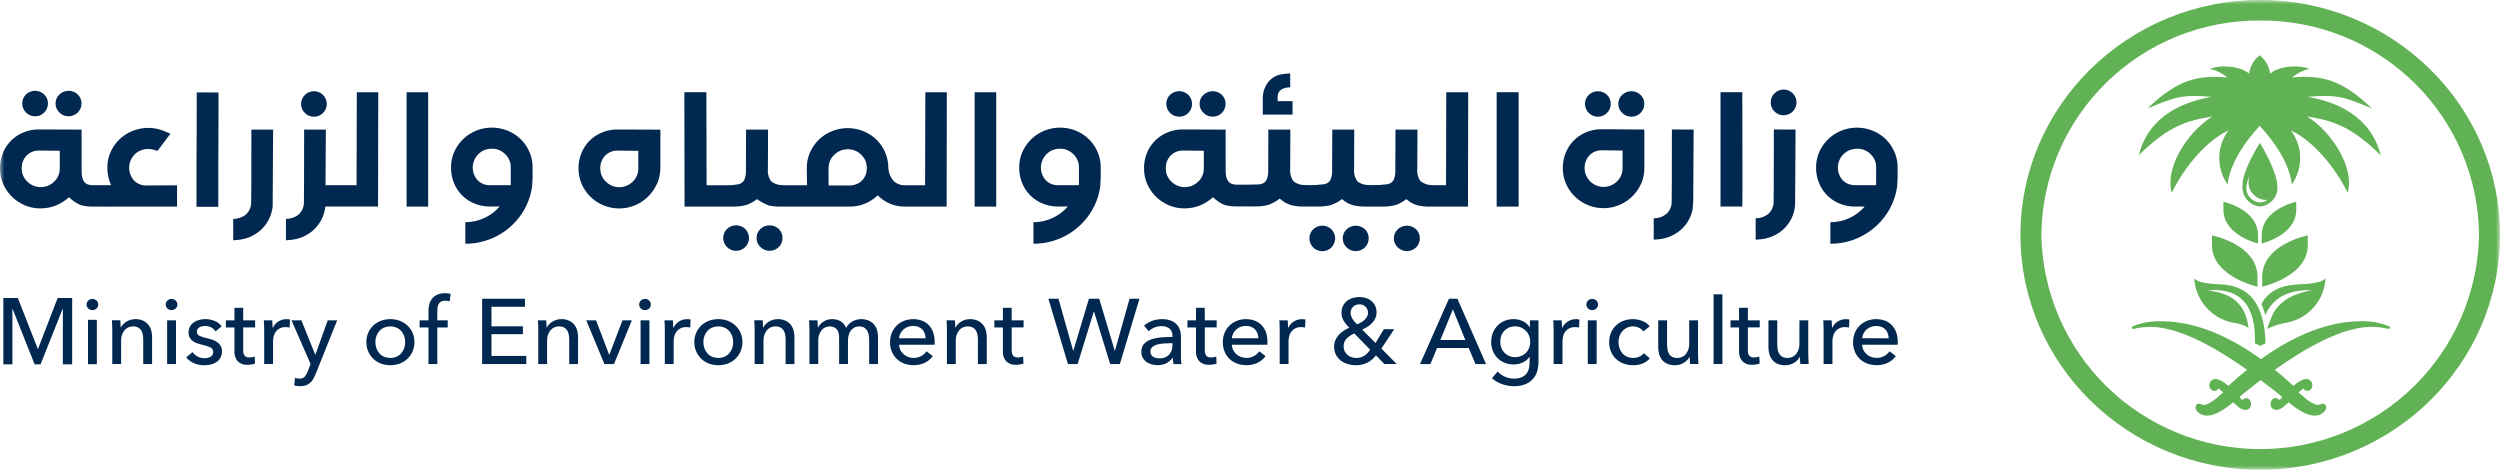 <svg width="298" height="56" viewBox="0 0 298 56" fill="none" xmlns="http://www.w3.org/2000/svg">
<g clip-path="url(#clip0_295_3242)">
<path d="M6.874 35.52L4.529 41.594H4.507L2.126 35.52H0.4V43.425H1.478V36.815H1.499L4.124 43.425H4.833L7.47 36.815H7.493V43.425H8.602V35.52H6.874Z" fill="#002850"/>
<path d="M11.542 38.121H10.488V43.413H11.542V38.121Z" fill="#002850"/>
<mask id="mask0_295_3242" style="mask-type:luminance" maskUnits="userSpaceOnUse" x="0" y="0" width="298" height="56">
<path d="M298 0H0V56H298V0Z" fill="white"/>
</mask>
<g mask="url(#mask0_295_3242)">
<path d="M11.01 35.633C10.919 35.631 10.829 35.647 10.745 35.68C10.661 35.713 10.585 35.762 10.52 35.825C10.455 35.886 10.403 35.961 10.369 36.043C10.334 36.125 10.317 36.214 10.319 36.303C10.318 36.391 10.335 36.478 10.37 36.558C10.404 36.639 10.456 36.711 10.52 36.771C10.585 36.834 10.661 36.883 10.745 36.916C10.829 36.95 10.919 36.966 11.01 36.964C11.193 36.968 11.37 36.902 11.506 36.779C11.573 36.72 11.626 36.647 11.662 36.565C11.697 36.483 11.715 36.395 11.712 36.306C11.715 36.215 11.697 36.126 11.662 36.043C11.626 35.959 11.573 35.885 11.506 35.824C11.373 35.698 11.195 35.629 11.01 35.632" fill="#002850"/>
<path d="M17.646 38.667C17.475 38.472 17.263 38.316 17.026 38.211C16.746 38.09 16.444 38.032 16.14 38.04C15.95 38.039 15.76 38.065 15.578 38.117C15.238 38.211 14.93 38.393 14.686 38.646C14.574 38.76 14.482 38.892 14.411 39.035H14.382C14.382 38.925 14.382 38.788 14.37 38.624C14.359 38.459 14.351 38.31 14.337 38.178H13.338C13.352 38.347 13.364 38.542 13.372 38.761C13.379 38.981 13.384 39.161 13.384 39.3V43.39H14.438V40.623C14.415 40.173 14.556 39.73 14.836 39.375C14.96 39.224 15.117 39.104 15.294 39.023C15.472 38.942 15.666 38.902 15.862 38.908C16.072 38.899 16.281 38.944 16.468 39.039C16.62 39.123 16.748 39.244 16.838 39.392C16.931 39.547 16.994 39.719 17.024 39.897C17.058 40.097 17.075 40.299 17.075 40.502V43.393H18.129V40.162C18.131 39.882 18.091 39.604 18.011 39.336C17.938 39.09 17.814 38.861 17.646 38.666" fill="#002850"/>
<path d="M20.979 38.183H19.924V43.393H20.979V38.183Z" fill="#002850"/>
<path d="M20.442 35.633C20.352 35.63 20.262 35.647 20.178 35.679C20.094 35.712 20.018 35.762 19.953 35.825C19.888 35.886 19.836 35.96 19.802 36.042C19.767 36.125 19.75 36.214 19.752 36.303C19.751 36.39 19.768 36.477 19.803 36.558C19.837 36.638 19.889 36.711 19.953 36.77C20.018 36.833 20.094 36.883 20.178 36.916C20.262 36.949 20.352 36.965 20.442 36.963C20.626 36.966 20.803 36.9 20.939 36.776C21.005 36.717 21.058 36.644 21.094 36.562C21.129 36.48 21.147 36.392 21.145 36.303C21.146 36.213 21.129 36.124 21.093 36.042C21.058 35.959 21.005 35.885 20.939 35.825C20.805 35.698 20.627 35.629 20.442 35.633Z" fill="#002850"/>
<path d="M25.955 40.826C25.782 40.699 25.59 40.597 25.388 40.523C25.156 40.439 24.919 40.369 24.679 40.314C24.365 40.256 24.059 40.158 23.77 40.023C23.677 39.98 23.598 39.911 23.544 39.824C23.491 39.737 23.464 39.636 23.467 39.534C23.464 39.424 23.493 39.315 23.552 39.22C23.61 39.135 23.686 39.064 23.776 39.012C23.875 38.955 23.983 38.914 24.096 38.891C24.214 38.866 24.334 38.853 24.455 38.853C24.709 38.849 24.961 38.911 25.184 39.033C25.39 39.144 25.563 39.305 25.689 39.501L26.419 38.897C26.212 38.609 25.925 38.387 25.594 38.259C25.009 38.017 24.36 37.973 23.747 38.133C23.519 38.19 23.302 38.286 23.108 38.418C22.921 38.546 22.765 38.715 22.653 38.912C22.532 39.132 22.47 39.381 22.476 39.632C22.469 39.844 22.517 40.054 22.616 40.243C22.707 40.404 22.831 40.545 22.981 40.655C23.133 40.766 23.301 40.853 23.48 40.914C23.663 40.973 23.844 41.026 24.024 41.073C24.381 41.144 24.73 41.255 25.062 41.403C25.169 41.447 25.26 41.522 25.323 41.618C25.386 41.714 25.419 41.827 25.416 41.941C25.424 42.061 25.396 42.181 25.338 42.286C25.279 42.391 25.192 42.477 25.086 42.535C24.981 42.595 24.868 42.638 24.75 42.662C24.622 42.687 24.493 42.7 24.363 42.7C24.074 42.703 23.79 42.631 23.537 42.491C23.303 42.366 23.102 42.189 22.948 41.974L22.196 42.601C22.448 42.916 22.779 43.16 23.156 43.307C23.532 43.459 23.934 43.538 24.34 43.538C24.604 43.538 24.868 43.509 25.126 43.45C25.368 43.396 25.598 43.297 25.804 43.158C26.002 43.024 26.165 42.845 26.281 42.636C26.407 42.396 26.468 42.127 26.459 41.856C26.463 41.65 26.417 41.446 26.324 41.261C26.232 41.091 26.104 40.943 25.948 40.827" fill="#002850"/>
<path d="M28.99 36.687H27.947V38.186H26.926V39.032H27.947V41.854C27.912 42.297 28.055 42.736 28.345 43.075C28.498 43.218 28.68 43.327 28.878 43.397C29.077 43.467 29.287 43.496 29.497 43.481C29.657 43.482 29.816 43.469 29.974 43.443C30.117 43.42 30.258 43.385 30.395 43.338L30.358 42.493C30.262 42.536 30.16 42.565 30.055 42.582C29.952 42.601 29.847 42.611 29.742 42.612C29.637 42.621 29.532 42.608 29.433 42.573C29.334 42.538 29.244 42.482 29.169 42.41C29.032 42.213 28.969 41.974 28.992 41.736V39.028H30.41V38.182H28.992L28.99 36.687Z" fill="#002850"/>
<path d="M33.181 38.319C32.898 38.501 32.67 38.758 32.525 39.061H32.492C32.492 38.95 32.492 38.81 32.479 38.637C32.467 38.465 32.462 38.313 32.447 38.181H31.448C31.463 38.35 31.473 38.544 31.481 38.764C31.489 38.985 31.493 39.163 31.493 39.302V43.392H32.547V40.658C32.546 40.444 32.576 40.23 32.636 40.025C32.693 39.832 32.786 39.653 32.912 39.495C33.037 39.34 33.196 39.214 33.377 39.127C33.584 39.031 33.811 38.984 34.04 38.99C34.202 38.989 34.364 39.007 34.522 39.045L34.566 38.088C34.431 38.056 34.291 38.041 34.152 38.044C33.806 38.039 33.467 38.136 33.177 38.324" fill="#002850"/>
<path d="M37.597 42.272H37.575L35.924 38.183H34.746L37.025 43.393L36.688 44.262C36.602 44.495 36.477 44.713 36.319 44.905C36.238 44.985 36.141 45.047 36.033 45.086C35.926 45.124 35.812 45.14 35.698 45.131C35.519 45.13 35.342 45.1 35.172 45.043L35.07 45.955C35.187 45.984 35.305 46.005 35.425 46.016C35.541 46.028 35.656 46.032 35.767 46.032C35.997 46.037 36.226 46.004 36.446 45.934C36.628 45.873 36.798 45.777 36.945 45.654C37.091 45.527 37.216 45.379 37.315 45.213C37.427 45.025 37.525 44.828 37.607 44.625L40.187 38.187H39.066L37.597 42.272Z" fill="#002850"/>
<path d="M48.577 38.809C48.312 38.563 48.002 38.37 47.663 38.242C46.933 37.971 46.128 37.971 45.397 38.242C45.059 38.369 44.75 38.562 44.488 38.809C44.232 39.053 44.028 39.346 43.888 39.671C43.739 40.02 43.664 40.397 43.668 40.776C43.664 41.157 43.739 41.535 43.888 41.887C44.027 42.217 44.232 42.516 44.491 42.765C44.75 43.013 45.058 43.207 45.395 43.333C46.126 43.603 46.93 43.603 47.661 43.333C48 43.204 48.311 43.01 48.575 42.761C48.834 42.513 49.04 42.215 49.182 41.887C49.33 41.535 49.404 41.157 49.4 40.776C49.404 40.397 49.33 40.021 49.182 39.671C49.04 39.346 48.834 39.052 48.575 38.809M48.182 41.494C48.107 41.715 47.99 41.919 47.839 42.097C47.686 42.275 47.496 42.416 47.282 42.514C47.042 42.615 46.784 42.667 46.523 42.667C46.262 42.667 46.004 42.615 45.763 42.514C45.549 42.417 45.359 42.275 45.206 42.097C45.054 41.919 44.938 41.715 44.863 41.494C44.705 41.032 44.705 40.531 44.863 40.069C44.937 39.85 45.054 39.647 45.206 39.472C45.36 39.297 45.55 39.157 45.763 39.061C46.004 38.96 46.262 38.908 46.523 38.908C46.784 38.908 47.042 38.96 47.282 39.061C47.495 39.157 47.684 39.297 47.839 39.472C47.991 39.647 48.107 39.85 48.182 40.069C48.34 40.531 48.34 41.032 48.182 41.494Z" fill="#002850"/>
<path d="M52.145 35.116C51.907 35.216 51.697 35.371 51.529 35.567C51.365 35.764 51.246 35.994 51.181 36.242C51.107 36.52 51.071 36.807 51.074 37.094V38.184H50.019V39.03H51.074V43.393H52.126V39.03H53.367V38.184H52.126V37.094C52.126 36.938 52.137 36.782 52.16 36.628C52.18 36.487 52.225 36.351 52.294 36.226C52.362 36.109 52.461 36.012 52.581 35.946C52.731 35.87 52.9 35.833 53.069 35.841C53.163 35.84 53.256 35.848 53.349 35.863C53.431 35.878 53.515 35.896 53.597 35.919L53.721 35.028C53.505 34.973 53.282 34.947 53.059 34.951C52.746 34.942 52.435 34.998 52.145 35.116Z" fill="#002850"/>
<path d="M58.584 39.832H62.331V38.897H58.584V36.567H62.573V35.61H57.47V43.395H62.733V42.425H58.584V39.832Z" fill="#002850"/>
<path d="M68.422 38.667C68.251 38.472 68.039 38.317 67.802 38.211C67.522 38.091 67.22 38.032 66.916 38.04C66.544 38.038 66.179 38.139 65.861 38.331C65.715 38.419 65.582 38.527 65.464 38.65C65.351 38.764 65.258 38.896 65.188 39.04H65.154C65.154 38.93 65.154 38.793 65.143 38.628C65.132 38.463 65.124 38.315 65.109 38.183H64.114C64.127 38.352 64.138 38.546 64.148 38.766C64.154 38.986 64.159 39.165 64.159 39.304V43.394H65.213V40.623C65.189 40.173 65.331 39.729 65.611 39.375C65.735 39.224 65.891 39.104 66.069 39.023C66.247 38.942 66.441 38.902 66.636 38.908C66.847 38.899 67.056 38.944 67.244 39.039C67.396 39.123 67.523 39.245 67.614 39.392C67.706 39.548 67.769 39.719 67.799 39.897C67.834 40.097 67.851 40.299 67.851 40.502V43.393H68.905V40.162C68.907 39.882 68.867 39.604 68.786 39.336C68.713 39.09 68.589 38.861 68.422 38.666" fill="#002850"/>
<path d="M72.63 42.284H72.608L71.049 38.183H69.881L72.046 43.393H73.189L75.316 38.183H74.201L72.63 42.284Z" fill="#002850"/>
<path d="M76.878 35.633C76.787 35.631 76.697 35.647 76.613 35.68C76.529 35.713 76.452 35.762 76.388 35.825C76.323 35.886 76.271 35.96 76.237 36.043C76.202 36.125 76.185 36.214 76.187 36.303C76.186 36.39 76.203 36.477 76.238 36.558C76.272 36.638 76.323 36.711 76.388 36.77C76.452 36.833 76.529 36.883 76.613 36.916C76.697 36.949 76.787 36.965 76.878 36.963C77.061 36.967 77.238 36.9 77.373 36.776C77.44 36.717 77.493 36.644 77.529 36.562C77.564 36.48 77.581 36.392 77.579 36.303C77.581 36.213 77.563 36.124 77.528 36.042C77.493 35.959 77.44 35.885 77.373 35.825C77.24 35.698 77.062 35.629 76.878 35.633Z" fill="#002850"/>
<path d="M77.41 38.183H76.357V43.393H77.41V38.183Z" fill="#002850"/>
<path d="M80.94 38.319C80.656 38.501 80.428 38.758 80.283 39.061H80.25C80.25 38.95 80.25 38.81 80.238 38.637C80.225 38.465 80.22 38.313 80.204 38.181H79.201C79.217 38.35 79.227 38.544 79.235 38.764C79.243 38.985 79.247 39.163 79.247 39.302V43.392H80.301V40.658C80.3 40.444 80.33 40.23 80.39 40.025C80.446 39.832 80.54 39.652 80.665 39.495C80.791 39.34 80.95 39.214 81.131 39.127C81.338 39.031 81.565 38.984 81.794 38.99C81.956 38.989 82.118 39.007 82.276 39.045L82.32 38.088C82.185 38.056 82.045 38.041 81.906 38.044C81.56 38.039 81.221 38.136 80.931 38.324" fill="#002850"/>
<path d="M87.671 38.809C87.406 38.562 87.096 38.37 86.757 38.242C86.026 37.971 85.222 37.971 84.491 38.242C84.153 38.369 83.844 38.562 83.582 38.809C83.326 39.053 83.122 39.347 82.982 39.671C82.833 40.02 82.758 40.397 82.763 40.776C82.759 41.157 82.833 41.535 82.982 41.887C83.122 42.215 83.326 42.511 83.582 42.761C83.843 43.011 84.152 43.205 84.491 43.333C85.222 43.603 86.026 43.603 86.757 43.333C87.097 43.205 87.408 43.01 87.671 42.761C87.93 42.513 88.137 42.216 88.277 41.887C88.426 41.535 88.501 41.157 88.497 40.776C88.501 40.397 88.427 40.02 88.277 39.671C88.137 39.345 87.93 39.052 87.671 38.809ZM87.279 41.494C87.203 41.715 87.087 41.919 86.935 42.097C86.782 42.275 86.592 42.417 86.378 42.514C86.138 42.615 85.88 42.667 85.619 42.667C85.358 42.667 85.1 42.615 84.86 42.514C84.646 42.417 84.455 42.275 84.302 42.097C84.151 41.919 84.035 41.715 83.959 41.494C83.801 41.032 83.801 40.531 83.959 40.069C84.034 39.85 84.15 39.647 84.302 39.472C84.457 39.297 84.647 39.157 84.86 39.061C85.1 38.96 85.358 38.908 85.619 38.908C85.88 38.908 86.138 38.96 86.378 39.061C86.591 39.157 86.781 39.297 86.935 39.472C87.087 39.647 87.204 39.85 87.279 40.069C87.436 40.531 87.436 41.032 87.279 41.494Z" fill="#002850"/>
<path d="M94.219 38.667C94.049 38.473 93.839 38.317 93.603 38.211C93.323 38.091 93.021 38.032 92.717 38.04C92.527 38.039 92.338 38.065 92.155 38.116C91.816 38.21 91.508 38.393 91.263 38.646C91.152 38.761 91.059 38.892 90.989 39.035H90.955C90.955 38.925 90.955 38.788 90.943 38.624C90.932 38.459 90.924 38.31 90.91 38.178H89.909C89.923 38.347 89.935 38.541 89.942 38.761C89.949 38.981 89.954 39.161 89.954 39.3V43.39H91.008V40.623C90.985 40.173 91.126 39.73 91.406 39.375C91.53 39.224 91.687 39.104 91.865 39.023C92.043 38.942 92.237 38.902 92.432 38.908C92.642 38.899 92.851 38.944 93.038 39.039C93.191 39.122 93.318 39.244 93.408 39.392C93.501 39.547 93.564 39.719 93.594 39.897C93.629 40.097 93.645 40.299 93.645 40.502V43.393H94.699V40.162C94.701 39.882 94.662 39.604 94.582 39.336C94.508 39.09 94.384 38.861 94.216 38.666" fill="#002850"/>
<path d="M104.172 38.666C104.001 38.472 103.789 38.316 103.552 38.211C103.241 38.083 102.906 38.025 102.57 38.042C102.234 38.06 101.906 38.151 101.61 38.309C101.288 38.488 101.027 38.758 100.858 39.084C100.727 38.75 100.488 38.468 100.179 38.282C99.882 38.119 99.548 38.036 99.209 38.04C98.838 38.031 98.472 38.132 98.16 38.331C97.884 38.504 97.66 38.748 97.513 39.037H97.48C97.48 38.927 97.48 38.79 97.469 38.625C97.459 38.46 97.451 38.312 97.436 38.18H96.438C96.452 38.349 96.463 38.543 96.471 38.763C96.48 38.982 96.483 39.162 96.482 39.301V43.391H97.537V40.623C97.513 40.174 97.65 39.732 97.923 39.375C98.038 39.227 98.186 39.107 98.355 39.026C98.524 38.945 98.71 38.904 98.898 38.907C99.081 38.901 99.263 38.937 99.43 39.012C99.567 39.078 99.686 39.175 99.776 39.297C99.87 39.427 99.935 39.575 99.968 39.731C100.007 39.915 100.026 40.103 100.024 40.292V43.392H101.078V40.58C101.078 40.376 101.102 40.172 101.152 39.974C101.198 39.785 101.278 39.606 101.387 39.445C101.497 39.287 101.64 39.156 101.808 39.061C101.998 38.957 102.212 38.906 102.428 38.913C102.628 38.905 102.826 38.95 103.001 39.044C103.147 39.13 103.269 39.252 103.356 39.397C103.449 39.553 103.514 39.724 103.547 39.902C103.586 40.102 103.605 40.304 103.604 40.507V43.398H104.659V40.161C104.661 39.882 104.621 39.604 104.54 39.336C104.468 39.089 104.343 38.861 104.176 38.666" fill="#002850"/>
<path d="M110.721 38.766C110.494 38.529 110.218 38.345 109.911 38.228C109.215 37.973 108.449 37.979 107.757 38.245C107.43 38.373 107.132 38.566 106.881 38.811C106.629 39.06 106.432 39.357 106.301 39.685C106.16 40.038 106.09 40.415 106.093 40.795C106.088 41.179 106.16 41.56 106.306 41.916C106.439 42.241 106.638 42.535 106.891 42.779C107.144 43.024 107.446 43.212 107.777 43.334C108.558 43.619 109.418 43.596 110.183 43.27C110.581 43.085 110.926 42.805 111.187 42.454L110.446 41.871C110.284 42.102 110.072 42.293 109.826 42.432C109.542 42.591 109.22 42.671 108.894 42.663C108.67 42.664 108.448 42.623 108.239 42.543C108.038 42.466 107.854 42.353 107.694 42.209C107.537 42.068 107.409 41.898 107.319 41.708C107.224 41.515 107.173 41.304 107.167 41.09H111.396C111.404 41.032 111.409 40.973 111.409 40.914V40.737C111.415 40.355 111.355 39.974 111.232 39.611C111.122 39.295 110.948 39.005 110.72 38.759M107.17 40.32C107.183 40.118 107.239 39.922 107.333 39.742C107.422 39.567 107.542 39.409 107.687 39.275C107.838 39.14 108.014 39.033 108.204 38.962C108.406 38.884 108.621 38.845 108.838 38.846C109.058 38.841 109.278 38.881 109.483 38.962C109.657 39.032 109.814 39.139 109.943 39.275C110.068 39.41 110.164 39.569 110.224 39.742C110.288 39.929 110.324 40.123 110.331 40.32H107.17Z" fill="#002850"/>
<path d="M117.133 38.667C116.962 38.472 116.75 38.317 116.513 38.211C116.234 38.091 115.931 38.032 115.627 38.04C115.437 38.039 115.248 38.065 115.065 38.116C114.892 38.165 114.726 38.237 114.572 38.331C114.426 38.42 114.292 38.527 114.173 38.65C114.062 38.765 113.969 38.896 113.899 39.04H113.865C113.865 38.93 113.865 38.793 113.853 38.628C113.842 38.463 113.835 38.315 113.82 38.183H112.829C112.843 38.352 112.854 38.546 112.862 38.766C112.869 38.985 112.874 39.165 112.874 39.304V43.394H113.928V40.623C113.905 40.173 114.046 39.73 114.326 39.375C114.45 39.224 114.607 39.104 114.784 39.023C114.962 38.942 115.156 38.903 115.352 38.908C115.562 38.899 115.771 38.945 115.959 39.039C116.111 39.123 116.238 39.245 116.329 39.392C116.422 39.547 116.484 39.719 116.514 39.897C116.549 40.097 116.566 40.299 116.565 40.502V43.393H117.62V40.162C117.622 39.882 117.582 39.604 117.501 39.336C117.428 39.09 117.304 38.862 117.137 38.666" fill="#002850"/>
<path d="M120.59 36.687H119.547V38.186H118.526V39.032H119.547V41.854C119.512 42.297 119.655 42.736 119.945 43.075C120.099 43.218 120.28 43.327 120.478 43.397C120.677 43.467 120.887 43.496 121.097 43.481C121.257 43.482 121.416 43.469 121.574 43.443C121.717 43.42 121.857 43.385 121.994 43.338L121.96 42.492C121.864 42.535 121.762 42.564 121.658 42.581C121.555 42.6 121.45 42.61 121.344 42.611C121.24 42.62 121.135 42.607 121.036 42.572C120.937 42.537 120.847 42.481 120.772 42.409C120.635 42.212 120.572 41.973 120.595 41.735V39.027H122.013V38.181H120.595L120.59 36.687Z" fill="#002850"/>
<path d="M132.901 41.807H132.878L131.026 35.607H129.803L127.942 41.807H127.919L126.169 35.607H124.967L127.301 43.395H128.453L130.384 37.139H130.407L132.336 43.395H133.488L135.822 35.611H134.644L132.901 41.807Z" fill="#002850"/>
<path d="M140.766 42.361V40.085C140.768 39.812 140.722 39.54 140.63 39.282C140.545 39.04 140.407 38.819 140.227 38.635C140.032 38.442 139.796 38.293 139.537 38.2C139.219 38.088 138.883 38.034 138.545 38.041C138.129 38.038 137.717 38.108 137.326 38.25C136.972 38.376 136.646 38.57 136.368 38.822L136.929 39.482C137.337 39.095 137.879 38.879 138.443 38.877C138.783 38.86 139.12 38.959 139.396 39.157C139.52 39.263 139.617 39.396 139.68 39.546C139.742 39.696 139.768 39.858 139.755 40.02V40.163C139.306 40.163 138.86 40.181 138.42 40.217C138.015 40.247 137.615 40.326 137.229 40.454C136.906 40.558 136.613 40.739 136.377 40.983C136.15 41.242 136.033 41.58 136.051 41.923C136.043 42.188 136.107 42.45 136.237 42.682C136.353 42.879 136.513 43.047 136.703 43.175C136.892 43.301 137.102 43.392 137.323 43.445C137.539 43.498 137.759 43.526 137.981 43.527C138.344 43.536 138.704 43.457 139.029 43.297C139.324 43.144 139.576 42.921 139.765 42.649H139.799C139.799 42.901 139.828 43.151 139.887 43.396H140.84C140.807 43.238 140.786 43.078 140.779 42.917C140.768 42.723 140.762 42.538 140.762 42.362M139.753 41.186C139.767 41.588 139.625 41.98 139.355 42.28C139.207 42.43 139.029 42.546 138.833 42.621C138.636 42.696 138.426 42.728 138.216 42.714C138.084 42.715 137.952 42.702 137.823 42.675C137.7 42.651 137.582 42.605 137.476 42.539C137.373 42.475 137.287 42.389 137.223 42.286C137.155 42.169 137.122 42.036 137.127 41.901C137.123 41.802 137.141 41.703 137.18 41.611C137.218 41.52 137.277 41.438 137.352 41.372C137.516 41.232 137.71 41.13 137.919 41.075C138.168 41.005 138.424 40.962 138.682 40.943C138.963 40.921 139.234 40.911 139.496 40.911H139.754L139.753 41.186Z" fill="#002850"/>
<path d="M143.605 36.687H142.564V38.186H141.544V39.032H142.564V41.854C142.53 42.297 142.673 42.736 142.963 43.075C143.117 43.218 143.298 43.327 143.496 43.397C143.695 43.467 143.905 43.496 144.115 43.481C144.275 43.482 144.434 43.469 144.592 43.443C144.735 43.42 144.876 43.385 145.013 43.338L144.98 42.492C144.883 42.535 144.781 42.564 144.677 42.581C144.574 42.6 144.469 42.61 144.363 42.611C144.259 42.62 144.154 42.607 144.055 42.572C143.956 42.537 143.866 42.481 143.791 42.409C143.653 42.212 143.59 41.973 143.613 41.735V39.027H145.027V38.181H143.613L143.605 36.687Z" fill="#002850"/>
<path d="M150.387 38.766C150.161 38.529 149.884 38.345 149.577 38.228C148.881 37.973 148.116 37.979 147.424 38.245C147.097 38.374 146.799 38.566 146.547 38.811C146.295 39.059 146.098 39.357 145.968 39.685C145.827 40.038 145.756 40.415 145.759 40.795C145.754 41.179 145.827 41.56 145.973 41.916C146.105 42.241 146.304 42.535 146.557 42.779C146.81 43.024 147.112 43.212 147.443 43.334C148.224 43.619 149.085 43.596 149.849 43.27C150.247 43.085 150.592 42.805 150.854 42.454L150.113 41.871C149.95 42.102 149.738 42.294 149.492 42.432C149.208 42.591 148.886 42.671 148.561 42.663C148.337 42.664 148.114 42.623 147.905 42.543C147.705 42.466 147.52 42.353 147.361 42.209C147.204 42.068 147.076 41.898 146.984 41.708C146.89 41.515 146.839 41.304 146.833 41.09H151.065C151.073 41.032 151.077 40.973 151.077 40.914V40.737C151.083 40.355 151.023 39.974 150.9 39.611C150.79 39.295 150.616 39.005 150.388 38.759M146.838 40.32C146.851 40.118 146.907 39.922 147.001 39.742C147.09 39.567 147.21 39.409 147.355 39.275C147.507 39.14 147.682 39.034 147.872 38.962C148.074 38.884 148.289 38.845 148.506 38.846C148.727 38.841 148.946 38.881 149.151 38.962C149.325 39.032 149.482 39.139 149.612 39.275C149.736 39.41 149.832 39.569 149.892 39.742C149.957 39.928 149.993 40.123 149.999 40.32H146.838Z" fill="#002850"/>
<path d="M154.225 38.319C153.942 38.501 153.714 38.758 153.569 39.061H153.537C153.537 38.95 153.537 38.81 153.526 38.637C153.514 38.465 153.508 38.313 153.492 38.181H152.494C152.509 38.35 152.52 38.544 152.528 38.764C152.536 38.985 152.539 39.163 152.539 39.302V43.392H153.593V40.658C153.592 40.444 153.622 40.23 153.682 40.025C153.738 39.832 153.831 39.652 153.957 39.495C154.083 39.34 154.242 39.214 154.423 39.127C154.63 39.031 154.856 38.984 155.085 38.99C155.247 38.989 155.41 39.007 155.568 39.045L155.611 38.088C155.476 38.056 155.337 38.041 155.197 38.044C154.852 38.039 154.512 38.137 154.222 38.324" fill="#002850"/>
<path d="M166.193 39.237H164.96L163.961 40.887L162.379 39.292C162.602 39.19 162.818 39.072 163.025 38.939C163.225 38.812 163.408 38.66 163.569 38.488C163.724 38.322 163.851 38.133 163.945 37.928C164.041 37.709 164.089 37.473 164.085 37.235C164.091 36.961 164.033 36.689 163.916 36.441C163.81 36.221 163.657 36.026 163.468 35.87C163.276 35.713 163.055 35.595 162.817 35.523C162.563 35.445 162.298 35.406 162.032 35.408C161.762 35.407 161.493 35.446 161.234 35.523C160.987 35.596 160.757 35.716 160.556 35.876C160.357 36.034 160.195 36.235 160.084 36.464C159.962 36.721 159.901 37.003 159.906 37.288C159.903 37.627 159.995 37.961 160.172 38.25C160.356 38.548 160.575 38.823 160.825 39.069C160.594 39.174 160.371 39.296 160.158 39.432C159.946 39.567 159.752 39.73 159.584 39.916C159.417 40.099 159.282 40.308 159.183 40.534C159.078 40.782 159.026 41.05 159.031 41.32C159.024 41.648 159.095 41.974 159.238 42.27C159.372 42.539 159.564 42.775 159.799 42.963C160.045 43.155 160.325 43.299 160.625 43.386C160.945 43.482 161.277 43.53 161.612 43.529C162.096 43.545 162.577 43.439 163.009 43.221C163.401 43.004 163.746 42.712 164.024 42.363L165.012 43.386H166.482L164.664 41.55L166.193 39.237ZM161.288 36.566C161.389 36.471 161.508 36.396 161.639 36.347C161.769 36.298 161.908 36.275 162.047 36.28C162.182 36.275 162.317 36.297 162.443 36.346C162.568 36.396 162.683 36.47 162.778 36.566C162.926 36.717 163.022 36.911 163.054 37.12C163.086 37.328 163.051 37.542 162.955 37.73C162.879 37.872 162.781 38.002 162.665 38.115C162.542 38.235 162.403 38.339 162.253 38.423C162.097 38.511 161.937 38.591 161.773 38.664C161.684 38.585 161.596 38.492 161.499 38.39C161.405 38.286 161.322 38.174 161.248 38.055C161.175 37.938 161.113 37.814 161.064 37.686C161.016 37.567 160.991 37.44 160.991 37.312C160.986 37.173 161.009 37.035 161.061 36.907C161.113 36.778 161.192 36.661 161.292 36.565M162.606 42.419C162.315 42.591 161.98 42.677 161.642 42.666C161.454 42.665 161.268 42.634 161.091 42.573C160.917 42.513 160.755 42.421 160.615 42.303C160.476 42.184 160.363 42.038 160.284 41.873C160.2 41.699 160.158 41.507 160.161 41.313C160.153 41.139 160.179 40.965 160.239 40.801C160.298 40.636 160.39 40.486 160.508 40.356C160.773 40.093 161.09 39.888 161.44 39.752L163.325 41.687C163.139 41.978 162.894 42.227 162.606 42.419Z" fill="#002850"/>
<path d="M172.713 35.61L169.269 43.395H170.502L171.3 41.483H175.069L175.877 43.395H177.134L173.723 35.611L172.713 35.61ZM171.692 40.525L173.185 36.875L174.665 40.525H171.692Z" fill="#002850"/>
<path d="M182.363 39.018H182.34C182.147 38.695 181.859 38.438 181.516 38.281C181.174 38.121 180.8 38.038 180.422 38.039C180.044 38.034 179.669 38.107 179.322 38.255C179.004 38.389 178.718 38.587 178.481 38.837C178.246 39.087 178.063 39.38 177.942 39.7C177.812 40.038 177.747 40.397 177.75 40.759C177.748 41.117 177.813 41.474 177.942 41.808C178.063 42.125 178.246 42.415 178.481 42.66C178.72 42.907 179.009 43.102 179.328 43.232C179.678 43.375 180.054 43.446 180.433 43.441C180.805 43.444 181.172 43.365 181.51 43.21C181.835 43.067 182.111 42.834 182.308 42.539H182.33V43.21C182.332 43.466 182.299 43.721 182.234 43.968C182.176 44.193 182.07 44.401 181.921 44.58C181.764 44.759 181.565 44.898 181.342 44.985C181.06 45.093 180.759 45.143 180.456 45.134C180.087 45.134 179.722 45.055 179.385 44.904C179.055 44.763 178.758 44.552 178.516 44.287L177.842 45.089C178.194 45.399 178.605 45.636 179.05 45.787C179.497 45.949 179.97 46.032 180.446 46.034C180.922 46.048 181.395 45.966 181.838 45.792C182.186 45.65 182.497 45.43 182.746 45.15C182.979 44.883 183.147 44.567 183.24 44.226C183.338 43.87 183.387 43.502 183.386 43.132V38.183H182.365L182.363 39.018ZM182.279 41.453C182.197 41.669 182.073 41.867 181.914 42.036C181.751 42.204 181.556 42.337 181.34 42.427C181.104 42.523 180.852 42.572 180.597 42.569C180.341 42.574 180.086 42.521 179.853 42.414C179.642 42.317 179.453 42.179 179.296 42.009C179.142 41.839 179.023 41.641 178.947 41.425C178.868 41.203 178.829 40.969 178.83 40.733C178.829 40.493 178.868 40.255 178.947 40.028C179.021 39.811 179.14 39.613 179.296 39.445C179.454 39.277 179.643 39.143 179.853 39.049C180.088 38.951 180.339 38.901 180.593 38.901C180.847 38.901 181.098 38.951 181.333 39.049C181.548 39.143 181.742 39.278 181.904 39.447C182.066 39.616 182.193 39.815 182.278 40.033C182.365 40.258 182.409 40.497 182.408 40.739C182.409 40.984 182.366 41.228 182.278 41.458" fill="#002850"/>
<path d="M186.881 38.319C186.597 38.501 186.369 38.758 186.224 39.061H186.191C186.191 38.95 186.191 38.81 186.18 38.637C186.168 38.465 186.162 38.313 186.146 38.181H185.148C185.163 38.35 185.174 38.544 185.182 38.764C185.19 38.985 185.193 39.163 185.193 39.302V43.392H186.248V40.658C186.247 40.444 186.277 40.23 186.337 40.025C186.393 39.832 186.486 39.652 186.611 39.495C186.737 39.34 186.897 39.214 187.078 39.127C187.285 39.031 187.511 38.984 187.74 38.99C187.902 38.989 188.065 39.007 188.223 39.045L188.267 38.088C188.131 38.056 187.992 38.041 187.852 38.044C187.507 38.039 187.167 38.136 186.877 38.324" fill="#002850"/>
<path d="M190.32 38.183H189.265V43.393H190.32V38.183Z" fill="#002850"/>
<path d="M189.787 35.633C189.697 35.63 189.607 35.647 189.523 35.679C189.439 35.712 189.362 35.762 189.298 35.825C189.232 35.886 189.181 35.96 189.146 36.042C189.112 36.125 189.095 36.214 189.097 36.303C189.095 36.39 189.112 36.477 189.147 36.558C189.182 36.638 189.233 36.711 189.298 36.77C189.362 36.833 189.439 36.883 189.523 36.916C189.607 36.949 189.697 36.965 189.787 36.963C189.97 36.966 190.148 36.9 190.283 36.776C190.35 36.717 190.403 36.644 190.438 36.562C190.474 36.48 190.491 36.392 190.489 36.303C190.491 36.213 190.473 36.124 190.438 36.042C190.402 35.959 190.35 35.885 190.283 35.825C190.15 35.698 189.971 35.629 189.787 35.633Z" fill="#002850"/>
<path d="M195.409 42.514C195.176 42.615 194.925 42.667 194.671 42.667C194.418 42.667 194.167 42.615 193.934 42.514C193.723 42.416 193.536 42.276 193.384 42.101C193.232 41.925 193.116 41.722 193.042 41.502C192.885 41.039 192.885 40.537 193.042 40.074C193.116 39.854 193.232 39.65 193.384 39.475C193.535 39.301 193.72 39.161 193.928 39.062C194.158 38.956 194.41 38.903 194.663 38.908C194.913 38.907 195.16 38.966 195.382 39.079C195.585 39.174 195.758 39.32 195.887 39.502L196.65 38.898C196.42 38.61 196.116 38.389 195.77 38.26C195.415 38.117 195.036 38.042 194.654 38.04C194.268 38.037 193.886 38.104 193.525 38.238C193.189 38.363 192.883 38.553 192.622 38.798C192.366 39.044 192.164 39.34 192.028 39.668C191.882 40.023 191.81 40.405 191.815 40.789C191.808 41.177 191.881 41.562 192.03 41.92C192.168 42.246 192.372 42.54 192.629 42.784C192.891 43.026 193.198 43.214 193.533 43.339C193.898 43.473 194.284 43.54 194.672 43.536C195.064 43.542 195.454 43.469 195.817 43.322C196.14 43.189 196.428 42.984 196.659 42.723L195.949 42.096C195.803 42.275 195.617 42.418 195.405 42.514" fill="#002850"/>
<path d="M202.405 42.272V38.183H201.352V40.954C201.375 41.403 201.235 41.846 200.958 42.201C200.834 42.353 200.676 42.474 200.497 42.555C200.318 42.636 200.123 42.675 199.926 42.669C199.716 42.678 199.507 42.632 199.32 42.537C199.168 42.454 199.04 42.332 198.951 42.184C198.856 42.027 198.793 41.854 198.764 41.673C198.731 41.472 198.714 41.268 198.714 41.063V38.183H197.66V41.415C197.658 41.694 197.698 41.972 197.778 42.24C197.85 42.486 197.97 42.717 198.133 42.916C198.3 43.115 198.513 43.271 198.753 43.372C199.036 43.488 199.34 43.544 199.645 43.537C200.02 43.542 200.389 43.441 200.709 43.247C201 43.081 201.236 42.834 201.389 42.537H201.41C201.41 42.648 201.41 42.785 201.422 42.95C201.433 43.115 201.44 43.263 201.455 43.391H202.454C202.439 43.222 202.428 43.028 202.42 42.808C202.413 42.587 202.409 42.408 202.409 42.27" fill="#002850"/>
<path d="M205.311 35.082H204.257V43.393H205.311V35.082Z" fill="#002850"/>
<path d="M208.341 36.687H207.297V38.186H206.278V39.032H207.298V41.854C207.264 42.297 207.407 42.736 207.697 43.075C207.85 43.218 208.032 43.327 208.23 43.397C208.428 43.467 208.639 43.496 208.849 43.481C209.008 43.482 209.167 43.469 209.325 43.443C209.468 43.42 209.609 43.385 209.747 43.338L209.712 42.492C209.615 42.535 209.514 42.564 209.41 42.581C209.306 42.6 209.201 42.61 209.096 42.611C208.992 42.62 208.886 42.607 208.788 42.572C208.689 42.537 208.599 42.481 208.523 42.409C208.386 42.212 208.323 41.973 208.346 41.735V39.027H209.764V38.181H208.346L208.341 36.687Z" fill="#002850"/>
<path d="M215.545 42.272V38.183H214.491V40.954C214.514 41.403 214.374 41.846 214.097 42.201C213.973 42.353 213.815 42.474 213.636 42.555C213.457 42.636 213.262 42.675 213.065 42.669C212.855 42.678 212.647 42.632 212.46 42.537C212.307 42.454 212.18 42.332 212.09 42.184C211.996 42.027 211.933 41.854 211.904 41.673C211.87 41.472 211.853 41.268 211.853 41.063V38.183H210.799V41.415C210.797 41.694 210.836 41.972 210.917 42.24C210.989 42.487 211.112 42.717 211.275 42.916C211.443 43.115 211.656 43.271 211.896 43.372C212.179 43.488 212.483 43.544 212.788 43.537C213.163 43.542 213.532 43.441 213.852 43.247C214.143 43.081 214.378 42.834 214.531 42.537H214.553C214.553 42.648 214.553 42.785 214.565 42.95C214.576 43.115 214.582 43.263 214.598 43.391H215.597C215.582 43.222 215.571 43.028 215.563 42.808C215.556 42.587 215.552 42.408 215.552 42.27" fill="#002850"/>
<path d="M219.062 38.319C218.778 38.501 218.551 38.758 218.406 39.061H218.372C218.372 38.95 218.372 38.81 218.361 38.637C218.349 38.465 218.343 38.313 218.327 38.181H217.329C217.344 38.349 217.355 38.544 217.362 38.764C217.37 38.985 217.373 39.163 217.373 39.302V43.392H218.428V40.658C218.426 40.444 218.456 40.23 218.516 40.025C218.573 39.832 218.666 39.652 218.791 39.495C218.917 39.34 219.077 39.214 219.257 39.127C219.465 39.031 219.691 38.984 219.92 38.99C220.082 38.989 220.244 39.007 220.402 39.045L220.446 38.088C220.31 38.056 220.171 38.041 220.032 38.044C219.686 38.039 219.347 38.137 219.057 38.324" fill="#002850"/>
<path d="M226.025 39.617C225.915 39.301 225.741 39.011 225.514 38.765C225.287 38.528 225.011 38.344 224.704 38.227C224.008 37.972 223.242 37.978 222.55 38.244C222.223 38.373 221.925 38.565 221.674 38.81C221.422 39.059 221.224 39.356 221.094 39.684C220.953 40.037 220.882 40.414 220.886 40.794C220.88 41.179 220.953 41.56 221.099 41.916C221.231 42.241 221.43 42.535 221.684 42.779C221.937 43.024 222.239 43.212 222.57 43.334C223.35 43.619 224.211 43.596 224.976 43.27C225.374 43.085 225.719 42.805 225.98 42.453L225.239 41.871C225.077 42.102 224.865 42.293 224.619 42.432C224.335 42.591 224.013 42.671 223.687 42.663C223.463 42.664 223.24 42.623 223.031 42.543C222.831 42.466 222.646 42.353 222.487 42.209C222.33 42.068 222.202 41.898 222.111 41.707C222.017 41.514 221.965 41.304 221.959 41.09H226.196C226.204 41.032 226.209 40.973 226.209 40.914V40.737C226.215 40.355 226.155 39.974 226.032 39.611M221.969 40.316C221.983 40.115 222.039 39.918 222.133 39.739C222.317 39.383 222.628 39.108 223.006 38.969C223.208 38.891 223.423 38.852 223.639 38.853C223.86 38.849 224.079 38.888 224.285 38.969C224.459 39.039 224.615 39.146 224.745 39.282C224.87 39.417 224.965 39.576 225.026 39.749C225.09 39.935 225.126 40.13 225.132 40.327L221.969 40.316Z" fill="#002850"/>
<path d="M154.072 12.058H152.299V11.491C152.299 10.706 153.039 10.412 153.793 10.412V8.744C153.461 8.765 152.989 8.822 152.844 8.846C152.211 8.927 151.631 9.239 151.216 9.722C150.742 10.32 150.496 11.066 150.522 11.827V13.662H154.072V12.058Z" fill="#002850"/>
<path d="M144.541 13.909C144.743 13.911 144.943 13.873 145.131 13.798C145.318 13.723 145.489 13.611 145.633 13.47C145.777 13.329 145.891 13.161 145.97 12.976C146.048 12.79 146.089 12.591 146.09 12.39C146.094 12.189 146.057 11.989 145.981 11.803C145.905 11.617 145.791 11.448 145.647 11.307C145.351 11.027 144.959 10.87 144.551 10.87C144.143 10.87 143.75 11.027 143.455 11.307C143.304 11.443 143.185 11.61 143.106 11.796C143.026 11.982 142.988 12.183 142.993 12.386C142.991 12.585 143.031 12.784 143.11 12.967C143.19 13.151 143.307 13.316 143.454 13.452C143.595 13.598 143.764 13.713 143.952 13.791C144.139 13.868 144.341 13.907 144.544 13.904" fill="#002850"/>
<path d="M140.57 13.909C140.77 13.912 140.969 13.873 141.154 13.796C141.339 13.718 141.506 13.604 141.644 13.459C141.786 13.32 141.899 13.153 141.975 12.97C142.051 12.786 142.089 12.589 142.087 12.39C142.092 12.189 142.055 11.989 141.979 11.803C141.903 11.616 141.789 11.448 141.644 11.307C141.352 11.024 140.961 10.866 140.554 10.866C140.146 10.866 139.755 11.024 139.463 11.307C139.318 11.447 139.204 11.615 139.128 11.801C139.051 11.987 139.015 12.187 139.02 12.387C139.021 12.589 139.062 12.787 139.141 12.973C139.22 13.158 139.334 13.326 139.478 13.467C139.622 13.608 139.793 13.719 139.98 13.795C140.167 13.87 140.368 13.908 140.57 13.906" fill="#002850"/>
<path d="M194.451 13.909C194.653 13.911 194.854 13.873 195.041 13.798C195.229 13.723 195.399 13.611 195.543 13.47C195.688 13.329 195.802 13.161 195.881 12.976C195.96 12.79 196.001 12.591 196.002 12.39C196.006 12.19 195.969 11.99 195.893 11.805C195.817 11.619 195.703 11.451 195.559 11.311C195.264 11.028 194.87 10.87 194.46 10.87C194.051 10.87 193.657 11.028 193.362 11.311C193.213 11.448 193.095 11.615 193.016 11.801C192.937 11.987 192.898 12.188 192.903 12.39C192.902 12.59 192.942 12.787 193.021 12.971C193.1 13.154 193.216 13.319 193.362 13.456C193.504 13.601 193.674 13.716 193.861 13.793C194.049 13.871 194.25 13.91 194.453 13.909" fill="#002850"/>
<path d="M190.479 13.909C190.68 13.911 190.879 13.873 191.064 13.795C191.249 13.718 191.416 13.604 191.554 13.46C191.698 13.321 191.811 13.154 191.888 12.97C191.965 12.786 192.004 12.589 192.002 12.39C192.007 12.189 191.97 11.99 191.893 11.804C191.817 11.619 191.703 11.451 191.559 11.311C191.265 11.031 190.875 10.874 190.468 10.874C190.062 10.874 189.671 11.031 189.378 11.311C189.231 11.45 189.116 11.619 189.039 11.805C188.962 11.991 188.925 12.192 188.93 12.393C188.934 12.799 189.099 13.187 189.39 13.472C189.681 13.756 190.073 13.915 190.481 13.912" fill="#002850"/>
<path d="M200.303 27.441C201.05 26.804 201.561 25.937 201.754 24.977C201.785 24.831 201.833 23.934 201.833 23.934L201.881 15.444L199.29 15.432C199.29 21.3 199.272 24.071 199.261 24.21C199.223 24.715 198.988 25.186 198.606 25.521C198.183 25.85 197.66 26.025 197.123 26.019V28.573L197.751 28.517C198.691 28.422 199.579 28.047 200.301 27.442" fill="#002850"/>
<path d="M188.694 24.164C189.436 24.589 190.276 24.813 191.132 24.813C191.987 24.813 192.828 24.589 193.569 24.164C194.299 23.744 194.91 23.145 195.342 22.424C195.782 21.705 196.012 20.878 196.005 20.037C195.999 18.395 196.005 17.007 196.005 15.439L190.961 15.402C190.124 15.392 189.299 15.6 188.568 16.007C187.869 16.402 187.289 16.979 186.892 17.675C186.488 18.397 186.28 19.211 186.287 20.037C186.281 20.877 186.506 21.702 186.936 22.425C187.362 23.147 187.969 23.747 188.699 24.164M189.462 18.515C189.655 18.316 189.889 18.159 190.147 18.056C190.405 17.953 190.682 17.905 190.961 17.915L193.412 17.944V20.037C193.418 20.332 193.363 20.625 193.248 20.898C193.134 21.171 192.963 21.416 192.747 21.62C192.537 21.829 192.288 21.995 192.013 22.108C191.739 22.221 191.445 22.28 191.148 22.28C190.85 22.28 190.556 22.221 190.282 22.108C190.007 21.995 189.758 21.829 189.548 21.62C189.137 21.212 188.899 20.662 188.883 20.085C188.866 19.508 189.072 18.946 189.459 18.515" fill="#002850"/>
<path d="M207.684 10.993H205.085C205.085 13.945 205.085 24.618 205.085 24.618H207.684C207.723 24.618 207.684 10.993 207.684 10.993Z" fill="#002850"/>
<path d="M118.749 10.997H116.179C116.179 13.968 116.179 24.629 116.179 24.629H118.749V10.997Z" fill="#002850"/>
<path d="M181.022 10.994H178.402C178.402 13.954 178.402 24.627 178.402 24.627H181.023L181.022 10.994Z" fill="#002850"/>
<path d="M51.036 10.995H48.466C48.466 13.947 48.466 24.628 48.466 24.628H51.036V10.995Z" fill="#002850"/>
<path d="M166.605 27.339C166.456 27.477 166.339 27.645 166.26 27.831C166.181 28.017 166.142 28.218 166.147 28.42C166.145 28.62 166.186 28.818 166.265 29.001C166.344 29.185 166.461 29.35 166.608 29.487C166.899 29.775 167.293 29.936 167.704 29.936C168.114 29.936 168.508 29.775 168.8 29.487C168.942 29.347 169.054 29.181 169.13 28.997C169.206 28.814 169.245 28.617 169.243 28.418C169.248 28.217 169.211 28.017 169.135 27.83C169.058 27.644 168.944 27.475 168.8 27.335C168.503 27.055 168.11 26.899 167.701 26.899C167.293 26.899 166.9 27.055 166.603 27.335" fill="#002850"/>
<path d="M174.892 10.996H172.393L172.368 22.072H170.844C170.303 22.097 169.771 21.935 169.337 21.612C169.026 21.177 168.885 20.644 168.941 20.113L168.96 15.478V15.45H166.341L166.32 20.28C166.345 20.679 166.278 21.078 166.125 21.448C166.048 21.582 165.942 21.698 165.814 21.786C165.687 21.874 165.541 21.933 165.388 21.958C164.783 22.041 164.173 22.079 163.562 22.07L163.046 22.053C162.594 22.05 162.156 21.894 161.805 21.612C161.494 21.177 161.353 20.644 161.409 20.113L161.428 15.452H158.807L158.787 20.279C158.813 20.678 158.746 21.077 158.592 21.445C158.516 21.58 158.41 21.695 158.283 21.784C158.156 21.872 158.01 21.931 157.857 21.957C157.23 22.041 156.596 22.079 155.963 22.069C155.834 22.069 155.52 22.06 155.45 22.054C154.991 22.054 154.546 21.898 154.188 21.613C153.876 21.178 153.735 20.645 153.792 20.113L153.81 15.483V15.452H151.187L151.169 20.279C151.194 20.678 151.127 21.078 150.972 21.447C150.896 21.581 150.79 21.697 150.663 21.786C150.536 21.874 150.39 21.933 150.237 21.959C149.949 22.026 147.421 22.014 147.421 22.014C146.452 22.014 146.099 21.455 146.099 20.345C146.099 19.049 146.093 15.449 146.093 15.449L141.041 15.43C140.204 15.42 139.379 15.629 138.648 16.036C137.948 16.43 137.369 17.007 136.973 17.704C136.569 18.425 136.362 19.239 136.371 20.065C136.364 20.904 136.587 21.73 137.016 22.452C137.441 23.175 138.048 23.775 138.778 24.193C139.516 24.623 140.358 24.846 141.213 24.84C141.825 24.841 142.432 24.727 143.001 24.505C143.574 24.274 144.103 23.946 144.563 23.535L144.595 23.508C144.979 23.889 145.429 24.198 145.924 24.419C146.48 24.569 147.056 24.63 147.631 24.601C148.919 24.625 149.842 24.601 149.842 24.601C150.27 24.598 150.696 24.548 151.112 24.45C151.632 24.274 152.118 24.011 152.547 23.67L152.648 23.759C153.037 24.098 153.499 24.345 153.997 24.482C154.49 24.584 154.992 24.63 155.494 24.62H157.079C157.591 24.631 158.101 24.576 158.599 24.457C159.092 24.302 159.552 24.056 159.953 23.731L159.994 23.762C160.384 24.101 160.845 24.349 161.344 24.485C161.836 24.587 162.338 24.634 162.841 24.624H164.762C165.273 24.634 165.783 24.579 166.28 24.461C166.772 24.305 167.231 24.059 167.632 23.735C167.632 23.735 167.737 23.823 167.77 23.847C168.135 24.147 168.56 24.366 169.017 24.49C169.509 24.592 170.012 24.638 170.515 24.628H174.982L175.011 11.019V10.996H174.892ZM143.496 20.066C143.502 20.361 143.445 20.655 143.33 20.928C143.215 21.201 143.044 21.446 142.827 21.649C142.403 22.07 141.828 22.307 141.228 22.307C140.629 22.307 140.054 22.07 139.63 21.649C139.414 21.446 139.243 21.2 139.128 20.927C139.014 20.655 138.958 20.361 138.964 20.066C138.953 19.786 138.999 19.508 139.098 19.246C139.197 18.984 139.348 18.745 139.542 18.543C139.736 18.344 139.969 18.189 140.227 18.085C140.486 17.983 140.763 17.934 141.041 17.945L143.496 17.972V20.066Z" fill="#002850"/>
<path d="M161.601 29.937C161.803 29.939 162.004 29.902 162.191 29.826C162.378 29.751 162.549 29.64 162.693 29.499C162.837 29.358 162.952 29.19 163.031 29.005C163.109 28.82 163.15 28.621 163.151 28.42C163.156 28.219 163.12 28.019 163.044 27.832C162.967 27.646 162.853 27.478 162.708 27.337C162.412 27.057 162.019 26.9 161.611 26.9C161.202 26.9 160.809 27.057 160.514 27.337C160.365 27.475 160.247 27.643 160.168 27.829C160.089 28.015 160.051 28.216 160.055 28.418C160.054 28.618 160.095 28.815 160.174 28.999C160.253 29.182 160.369 29.348 160.514 29.485C160.656 29.63 160.825 29.745 161.012 29.822C161.2 29.899 161.401 29.938 161.604 29.935" fill="#002850"/>
<path d="M156.526 27.339C156.312 27.554 156.167 27.827 156.109 28.124C156.052 28.422 156.085 28.729 156.203 29.008C156.322 29.287 156.521 29.524 156.775 29.69C157.03 29.856 157.328 29.943 157.632 29.939C157.833 29.942 158.033 29.904 158.218 29.826C158.403 29.748 158.571 29.633 158.709 29.488C158.993 29.202 159.153 28.816 159.153 28.413C159.153 28.011 158.993 27.625 158.709 27.339C158.418 27.054 158.026 26.895 157.618 26.895C157.21 26.895 156.818 27.054 156.527 27.339" fill="#002850"/>
<path d="M8.165 13.862C8.368 13.864 8.569 13.827 8.756 13.751C8.944 13.676 9.115 13.565 9.259 13.423C9.403 13.282 9.518 13.113 9.596 12.928C9.674 12.742 9.715 12.543 9.716 12.341C9.72 12.141 9.683 11.941 9.607 11.755C9.531 11.569 9.417 11.401 9.272 11.26C8.977 10.979 8.584 10.822 8.176 10.822C7.767 10.822 7.374 10.979 7.079 11.26C6.93 11.398 6.813 11.565 6.734 11.751C6.655 11.937 6.616 12.137 6.62 12.339C6.618 12.539 6.658 12.738 6.738 12.922C6.817 13.106 6.933 13.272 7.08 13.409C7.221 13.555 7.39 13.67 7.577 13.748C7.765 13.826 7.966 13.864 8.169 13.862" fill="#002850"/>
<path d="M26.021 24.648V19.486C26.039 18.116 26.047 14.081 26.047 11.027L23.451 11.011C23.451 13.945 23.438 18.232 23.422 19.489V24.651L26.021 24.648Z" fill="#002850"/>
<path d="M4.195 13.862C4.395 13.865 4.594 13.826 4.779 13.749C4.964 13.671 5.13 13.556 5.268 13.411C5.411 13.272 5.525 13.105 5.602 12.922C5.678 12.738 5.717 12.54 5.716 12.341C5.721 12.141 5.684 11.941 5.608 11.755C5.531 11.569 5.417 11.401 5.273 11.261C4.98 10.98 4.59 10.822 4.183 10.822C3.777 10.822 3.386 10.98 3.094 11.261C2.808 11.546 2.648 11.933 2.648 12.336C2.648 12.739 2.808 13.125 3.094 13.41C3.237 13.557 3.409 13.673 3.599 13.75C3.788 13.828 3.992 13.866 4.197 13.862" fill="#002850"/>
<path d="M21.105 24.623V22.087L17.472 22.106C17.193 22.117 16.916 22.07 16.657 21.968C16.398 21.865 16.164 21.71 15.97 21.511C15.639 21.142 15.438 20.675 15.398 20.181C15.358 19.688 15.481 19.195 15.748 18.777C16.013 18.368 16.404 18.056 16.863 17.888C17.322 17.72 17.824 17.704 18.292 17.845L18.775 17.989L20.309 15.945C20.074 15.83 19.797 15.722 19.712 15.681C19.002 15.361 18.227 15.213 17.449 15.246C16.671 15.28 15.912 15.495 15.233 15.874C14.5 16.286 13.887 16.881 13.455 17.6C13.02 18.318 12.792 19.142 12.796 19.981C12.794 20.649 12.925 21.311 13.182 21.928L13.246 22.078H11.051C10.082 22.078 9.729 21.518 9.729 20.408C9.729 19.111 9.724 15.448 9.724 15.448L4.672 15.429C3.834 15.419 3.009 15.628 2.279 16.035C1.578 16.429 0.999 17.006 0.603 17.703C0.199 18.425 -0.009 19.239 -8.63289e-05 20.066C-0.007 20.905 0.217 21.731 0.646 22.453C1.071 23.176 1.678 23.776 2.408 24.193C3.146 24.624 3.988 24.847 4.844 24.841C5.455 24.842 6.062 24.728 6.631 24.506C7.204 24.275 7.733 23.947 8.193 23.535L8.225 23.509C8.609 23.89 9.059 24.199 9.554 24.42C10.07 24.578 10.61 24.647 11.15 24.623C12.437 24.647 13.471 24.623 13.471 24.623H21.105ZM7.124 20.066C7.13 20.361 7.073 20.655 6.958 20.927C6.843 21.2 6.673 21.446 6.457 21.649C6.032 22.07 5.457 22.307 4.858 22.307C4.258 22.307 3.683 22.07 3.259 21.649C3.043 21.446 2.872 21.2 2.757 20.928C2.642 20.655 2.586 20.361 2.592 20.066C2.582 19.786 2.627 19.508 2.726 19.246C2.826 18.984 2.977 18.745 3.17 18.543C3.364 18.344 3.598 18.189 3.856 18.086C4.115 17.983 4.392 17.935 4.67 17.945L7.124 17.972V20.066Z" fill="#002850"/>
<path d="M37.435 13.911C37.635 13.915 37.835 13.876 38.02 13.798C38.205 13.72 38.371 13.605 38.509 13.46C38.65 13.32 38.763 13.153 38.839 12.97C38.916 12.787 38.955 12.59 38.955 12.392C38.955 12.193 38.916 11.997 38.839 11.813C38.763 11.63 38.65 11.464 38.509 11.324C38.367 11.18 38.197 11.066 38.01 10.989C37.823 10.911 37.623 10.871 37.42 10.871C37.218 10.871 37.017 10.911 36.83 10.989C36.643 11.066 36.474 11.18 36.331 11.324C36.189 11.464 36.077 11.63 36.001 11.814C35.925 11.998 35.887 12.195 35.888 12.394C35.885 12.593 35.923 12.791 36.001 12.975C36.078 13.159 36.191 13.325 36.336 13.463C36.478 13.61 36.65 13.726 36.839 13.803C37.029 13.88 37.233 13.917 37.437 13.912" fill="#002850"/>
<path d="M78.717 15.456L73.634 15.436C72.797 15.427 71.971 15.636 71.241 16.042C70.54 16.436 69.96 17.013 69.565 17.711C69.161 18.432 68.953 19.245 68.961 20.071C68.955 20.91 69.178 21.736 69.607 22.459C70.033 23.182 70.641 23.782 71.371 24.199C72.111 24.623 72.951 24.847 73.805 24.847C74.66 24.847 75.499 24.623 76.24 24.199C76.972 23.779 77.584 23.18 78.018 22.459C78.466 21.741 78.707 20.915 78.715 20.071L78.717 15.456ZM76.088 20.071C76.094 20.367 76.038 20.66 75.923 20.933C75.808 21.206 75.638 21.451 75.421 21.654C74.997 22.076 74.422 22.314 73.822 22.314C73.222 22.314 72.646 22.076 72.222 21.654C72.006 21.451 71.835 21.206 71.72 20.933C71.606 20.661 71.549 20.367 71.555 20.072C71.545 19.793 71.59 19.514 71.69 19.252C71.789 18.991 71.94 18.751 72.134 18.549C72.328 18.351 72.562 18.195 72.82 18.092C73.079 17.989 73.356 17.941 73.634 17.951L76.088 17.979V20.071Z" fill="#002850"/>
<path d="M87.757 29.895C88.059 29.893 88.353 29.802 88.603 29.634C88.853 29.465 89.047 29.227 89.162 28.95C89.277 28.672 89.307 28.367 89.248 28.073C89.189 27.778 89.045 27.507 88.832 27.294C88.54 27.011 88.15 26.853 87.742 26.853C87.335 26.853 86.944 27.011 86.653 27.294C86.439 27.509 86.294 27.783 86.236 28.08C86.179 28.377 86.211 28.684 86.329 28.963C86.448 29.241 86.647 29.479 86.901 29.645C87.155 29.811 87.453 29.898 87.757 29.895Z" fill="#002850"/>
<path d="M110.3 10.995L110.271 22.086H107.883C107.625 22.093 107.367 22.049 107.126 21.955C106.885 21.862 106.665 21.721 106.48 21.541C106.128 21.107 105.921 20.575 105.887 20.018C105.892 19.179 105.669 18.354 105.241 17.631C104.818 16.91 104.21 16.315 103.48 15.905C102.735 15.49 101.896 15.273 101.043 15.273C100.189 15.273 99.35 15.49 98.605 15.905C97.874 16.317 97.263 16.912 96.833 17.631C96.395 18.351 96.166 19.177 96.171 20.018L96.198 22.085C95.659 22.085 93.525 22.085 93.459 22.085L93.237 22.067C92.762 22.074 92.299 21.916 91.929 21.62C91.616 21.186 91.475 20.652 91.534 20.121L91.551 15.446H88.932L88.913 20.291C88.938 20.689 88.871 21.088 88.716 21.457C88.639 21.591 88.534 21.707 88.407 21.796C88.279 21.884 88.134 21.944 87.981 21.97C87.482 22.057 86.975 22.095 86.467 22.083H84.225L84.201 10.992H81.576L81.599 24.624H87.351C87.863 24.634 88.374 24.579 88.872 24.461C89.365 24.305 89.823 24.058 90.225 23.733C90.657 24.037 91.124 24.29 91.615 24.487C92.108 24.591 92.611 24.638 93.115 24.628H101.212C102.467 24.651 103.681 24.18 104.589 23.316L104.619 23.29L104.701 23.363C105.133 23.782 105.645 24.11 106.206 24.327C106.768 24.544 107.368 24.647 107.971 24.628H112.839L112.861 10.997L110.3 10.995ZM103.18 20.859C103.083 21.11 102.935 21.339 102.743 21.529C102.721 21.55 102.698 21.563 102.677 21.583C102.6 21.657 102.516 21.725 102.428 21.786C102.063 22.01 101.639 22.123 101.21 22.111H98.771C98.771 21.623 98.761 20.474 98.761 20.056V20.019C98.763 19.787 98.803 19.557 98.877 19.337C98.897 19.277 98.908 19.215 98.933 19.161C98.992 19.028 99.063 18.901 99.147 18.783C99.41 18.417 99.769 18.13 100.185 17.952C100.229 17.932 100.279 17.917 100.327 17.901C100.374 17.884 100.432 17.871 100.488 17.857C100.526 17.847 100.561 17.836 100.603 17.829C101.044 17.746 101.501 17.788 101.919 17.95C102.472 18.183 102.916 18.616 103.16 19.163C103.203 19.27 103.237 19.381 103.261 19.494C103.372 19.948 103.345 20.424 103.183 20.863" fill="#002850"/>
<path d="M55.466 26.489V29.053C56.991 29.057 58.486 28.63 59.777 27.821C61.067 27.012 62.1 25.855 62.755 24.485C63.1 23.756 63.329 22.978 63.433 22.179C63.433 22.146 63.484 21.18 63.484 21.18V19.954C63.489 19.116 63.265 18.293 62.835 17.572C62.413 16.85 61.803 16.254 61.071 15.845C60.327 15.43 59.488 15.212 58.634 15.212C57.781 15.212 56.941 15.43 56.197 15.845C55.465 16.257 54.854 16.852 54.424 17.571C53.987 18.289 53.759 19.113 53.764 19.953C53.753 20.789 53.962 21.613 54.37 22.345C54.764 23.043 55.343 23.619 56.044 24.012C56.775 24.419 57.6 24.627 58.437 24.617C58.872 24.617 59.241 24.617 59.562 24.611C59.055 25.199 58.426 25.67 57.719 25.994C57.012 26.318 56.243 26.486 55.465 26.487M58.437 22.077C58.158 22.09 57.88 22.043 57.62 21.941C57.36 21.838 57.125 21.682 56.931 21.483C56.543 21.053 56.335 20.491 56.351 19.914C56.366 19.336 56.604 18.787 57.015 18.378C57.225 18.165 57.477 17.997 57.755 17.884C58.033 17.771 58.331 17.717 58.631 17.723C58.926 17.719 59.219 17.774 59.491 17.887C59.764 17.999 60.011 18.165 60.216 18.376C60.431 18.578 60.602 18.823 60.716 19.095C60.831 19.367 60.887 19.66 60.882 19.954V22.077H58.437Z" fill="#002850"/>
<path d="M123.19 26.489V29.053C124.715 29.057 126.209 28.63 127.499 27.821C128.789 27.012 129.822 25.856 130.477 24.486C130.822 23.757 131.051 22.979 131.155 22.18C131.155 22.147 131.205 21.181 131.205 21.181V19.954C131.211 19.116 130.986 18.293 130.556 17.572C130.135 16.852 129.528 16.256 128.798 15.847C128.054 15.432 127.214 15.214 126.361 15.214C125.507 15.214 124.668 15.432 123.923 15.847C123.192 16.259 122.581 16.854 122.151 17.573C121.714 18.291 121.485 19.115 121.49 19.955C121.479 20.791 121.688 21.615 122.096 22.347C122.49 23.045 123.07 23.622 123.771 24.014C124.502 24.421 125.327 24.629 126.164 24.619C126.599 24.619 126.968 24.619 127.289 24.613C126.781 25.201 126.153 25.672 125.446 25.996C124.739 26.32 123.97 26.488 123.191 26.489M126.164 22.079C125.885 22.092 125.606 22.045 125.347 21.943C125.087 21.84 124.852 21.684 124.657 21.485C124.269 21.055 124.062 20.494 124.077 19.916C124.093 19.338 124.331 18.789 124.741 18.38C124.952 18.167 125.204 17.999 125.482 17.886C125.76 17.774 126.058 17.719 126.358 17.725C126.653 17.721 126.946 17.776 127.219 17.889C127.491 18.001 127.738 18.167 127.944 18.378C128.159 18.581 128.329 18.826 128.443 19.097C128.557 19.369 128.614 19.662 128.608 19.956V22.079H126.164Z" fill="#002850"/>
<path d="M211.413 24.211C211.373 24.716 211.138 25.186 210.757 25.522C210.334 25.851 209.811 26.026 209.275 26.02V28.573L209.903 28.518C210.842 28.422 211.73 28.047 212.452 27.442C213.231 26.777 213.752 25.863 213.927 24.857C213.948 24.75 213.979 24.276 213.979 24.276L214.03 15.445L211.442 15.433C211.442 21.301 211.424 24.072 211.414 24.211" fill="#002850"/>
<path d="M211.518 11.124C211.374 11.263 211.261 11.429 211.183 11.613C211.106 11.796 211.067 11.993 211.069 12.193C211.067 12.445 211.127 12.694 211.245 12.917C211.362 13.14 211.534 13.331 211.743 13.473C211.953 13.614 212.195 13.702 212.447 13.728C212.699 13.755 212.953 13.718 213.188 13.623C213.423 13.528 213.63 13.376 213.791 13.182C213.953 12.988 214.064 12.757 214.114 12.509C214.164 12.262 214.152 12.007 214.079 11.765C214.006 11.524 213.874 11.304 213.695 11.125C213.553 10.982 213.383 10.868 213.196 10.79C213.01 10.713 212.809 10.673 212.607 10.673C212.404 10.673 212.204 10.713 212.017 10.79C211.83 10.868 211.661 10.982 211.518 11.125" fill="#002850"/>
<path d="M225.544 17.574C225.124 16.854 224.517 16.258 223.786 15.85C223.042 15.435 222.203 15.216 221.349 15.216C220.496 15.216 219.656 15.435 218.912 15.85C218.18 16.262 217.569 16.856 217.139 17.575C216.702 18.293 216.474 19.117 216.479 19.957C216.468 20.793 216.678 21.617 217.086 22.349C217.48 23.047 218.059 23.623 218.759 24.016C219.49 24.423 220.315 24.632 221.152 24.621C221.588 24.621 221.956 24.621 222.277 24.616C221.77 25.203 221.141 25.675 220.434 25.998C219.727 26.322 218.958 26.491 218.18 26.492V29.055C219.704 29.059 221.198 28.632 222.488 27.823C223.778 27.015 224.81 25.858 225.465 24.488C225.812 23.76 226.041 22.981 226.144 22.182C226.144 22.149 226.195 21.183 226.195 21.183V19.957C226.2 19.12 225.975 18.296 225.545 17.576M223.633 22.079H221.151C221.111 22.079 221.075 22.071 221.035 22.069C220.97 22.069 220.902 22.069 220.84 22.056H220.83C220.821 22.056 220.813 22.056 220.804 22.05C220.366 22 219.958 21.8 219.652 21.484C219.265 21.054 219.058 20.492 219.075 19.914C219.091 19.337 219.33 18.788 219.74 18.38C220.002 18.12 220.325 17.93 220.68 17.828L220.736 17.812C220.823 17.788 220.912 17.769 221.002 17.755C221.076 17.744 221.153 17.739 221.231 17.735C221.275 17.735 221.315 17.723 221.36 17.723H221.374H221.389C221.684 17.719 221.977 17.775 222.249 17.887C222.522 17.999 222.768 18.166 222.974 18.376C223.189 18.579 223.359 18.824 223.474 19.096C223.589 19.367 223.645 19.66 223.639 19.955L223.633 22.079Z" fill="#002850"/>
<path d="M92.833 29.445C92.976 29.306 93.088 29.14 93.165 28.956C93.241 28.772 93.279 28.575 93.276 28.376C93.281 28.175 93.244 27.975 93.168 27.789C93.092 27.603 92.978 27.434 92.833 27.294C92.536 27.014 92.143 26.858 91.735 26.858C91.326 26.858 90.933 27.014 90.637 27.294C90.492 27.434 90.378 27.601 90.299 27.786C90.221 27.97 90.18 28.169 90.18 28.369C90.18 28.569 90.221 28.768 90.299 28.952C90.378 29.137 90.492 29.304 90.637 29.444C90.779 29.588 90.949 29.702 91.136 29.78C91.324 29.858 91.525 29.897 91.728 29.896C91.934 29.901 92.138 29.864 92.327 29.786C92.517 29.708 92.688 29.592 92.83 29.445" fill="#002850"/>
<path d="M32.554 15.449H29.966C29.966 21.317 29.948 24.144 29.937 24.284C29.898 24.79 29.663 25.26 29.282 25.596C28.858 25.924 28.335 26.1 27.799 26.093V28.646L28.427 28.59C29.366 28.495 30.255 28.12 30.977 27.515C31.841 26.775 32.387 25.733 32.502 24.605L32.554 15.449Z" fill="#002850"/>
<path d="M37.26 27.514C38.119 26.777 38.664 25.742 38.783 24.62H45.063L45.089 10.998H42.53L42.502 22.078H38.803L38.841 15.448H36.253C36.253 21.316 36.236 24.143 36.224 24.283C36.185 24.788 35.95 25.259 35.569 25.595C35.146 25.923 34.623 26.098 34.086 26.092V28.645L34.715 28.589C35.654 28.494 36.542 28.119 37.264 27.513" fill="#002850"/>
<path d="M269.417 2.445C276.279 2.4 282.879 5.065 287.769 9.856C292.659 14.646 295.44 21.172 295.501 28C295.389 34.81 292.591 41.303 287.711 46.08C282.832 50.856 276.261 53.533 269.417 53.533C262.572 53.533 256.002 50.856 251.122 46.08C246.243 41.303 243.445 34.81 243.332 28C243.394 21.172 246.175 14.646 251.065 9.856C255.955 5.065 262.555 2.4 269.417 2.445ZM269.417 0C253.658 0 240.837 12.561 240.837 28C240.837 43.439 253.662 56 269.417 56C285.172 56 298 43.439 298 28C298 12.561 285.18 0 269.417 0Z" fill="#61B254"/>
<path d="M284.722 38.878C283.672 38.451 282.542 38.251 281.407 38.292C278.738 38.292 274.644 39.109 269.524 42.797L269.502 42.813L269.397 42.734C264.276 39.046 260.247 38.293 257.577 38.293C256.443 38.252 255.313 38.452 254.263 38.879C254.199 38.915 254.079 38.983 254.109 39.095C254.128 39.165 254.192 39.2 254.296 39.2C254.329 39.2 254.362 39.197 254.395 39.192C255.025 39.038 255.672 38.961 256.321 38.964C259.783 38.964 264.26 41.529 267.843 44.079C267.118 44.662 266.378 45.294 265.617 45.991C265.511 45.903 265.474 45.877 265.372 45.793C265.096 45.559 264.783 45.374 264.445 45.244C264.272 45.179 264.083 45.164 263.901 45.2C263.729 45.242 263.579 45.347 263.48 45.494C263.382 45.641 263.342 45.819 263.369 45.994C263.372 46.143 263.428 46.286 263.529 46.397C263.629 46.508 263.767 46.579 263.915 46.597C264.022 46.6 264.128 46.575 264.222 46.523C264.316 46.471 264.393 46.395 264.447 46.303C264.584 46.413 264.713 46.519 264.832 46.63C264.888 46.682 264.941 46.736 264.996 46.789L264.773 46.98C264.596 47.13 264.429 47.276 264.256 47.421C263.917 47.716 263.54 47.963 263.135 48.157C262.992 48.229 262.834 48.267 262.675 48.266C262.588 48.255 262.503 48.237 262.419 48.212L262.357 48.194C262.349 48.191 262.341 48.188 262.332 48.184C262.281 48.157 262.226 48.137 262.169 48.125C262.143 48.12 262.117 48.118 262.091 48.118C262.029 48.117 261.968 48.132 261.914 48.163C261.861 48.195 261.816 48.24 261.787 48.294C261.715 48.432 261.696 48.591 261.734 48.742C261.766 48.847 261.822 48.944 261.899 49.023C262.147 49.31 262.496 49.492 262.874 49.531C262.943 49.539 263.013 49.543 263.082 49.543C263.154 49.543 263.225 49.539 263.296 49.531C263.613 49.493 263.921 49.404 264.209 49.267C264.757 49.009 265.272 48.688 265.743 48.308L266.196 47.955C266.344 48.096 266.499 48.237 266.656 48.376C266.86 48.569 267.101 48.719 267.365 48.817C267.447 48.844 267.532 48.858 267.618 48.858C267.652 48.858 267.685 48.856 267.718 48.851C267.758 48.851 267.796 48.842 267.836 48.835C267.964 48.803 268.08 48.733 268.168 48.634C268.256 48.535 268.311 48.412 268.327 48.281C268.355 48.143 268.342 48.001 268.292 47.87C268.241 47.739 268.155 47.626 268.042 47.542C267.937 47.475 267.813 47.446 267.689 47.46C267.565 47.474 267.45 47.529 267.363 47.617C267.336 47.642 267.311 47.669 267.289 47.699C267.17 47.582 267.056 47.461 266.94 47.334C267.691 46.67 268.599 45.986 269.464 45.306C270.338 45.982 271.299 46.666 272.05 47.334C271.934 47.461 271.819 47.582 271.702 47.699C271.68 47.669 271.655 47.642 271.628 47.617C271.541 47.529 271.425 47.474 271.302 47.46C271.178 47.446 271.053 47.475 270.948 47.542C270.836 47.626 270.749 47.74 270.699 47.87C270.649 48.001 270.636 48.143 270.664 48.281C270.68 48.412 270.735 48.535 270.823 48.634C270.911 48.733 271.027 48.803 271.156 48.835C271.195 48.842 271.234 48.848 271.273 48.851C271.306 48.855 271.339 48.858 271.372 48.858C271.458 48.858 271.544 48.844 271.626 48.817C271.89 48.719 272.131 48.569 272.335 48.376C272.492 48.238 272.646 48.096 272.795 47.955L273.248 48.308C273.719 48.687 274.234 49.009 274.782 49.267C275.07 49.404 275.379 49.493 275.695 49.531C275.766 49.539 275.837 49.543 275.908 49.543C275.978 49.543 276.048 49.539 276.118 49.531C276.496 49.492 276.845 49.31 277.093 49.023C277.17 48.944 277.226 48.847 277.258 48.742C277.296 48.591 277.277 48.432 277.205 48.294C277.176 48.24 277.131 48.195 277.078 48.164C277.024 48.133 276.963 48.117 276.901 48.118C276.875 48.118 276.849 48.12 276.824 48.125C276.766 48.137 276.711 48.157 276.66 48.184L276.636 48.194L276.572 48.212C276.489 48.237 276.404 48.255 276.317 48.266C276.158 48.267 276 48.229 275.857 48.157C275.452 47.964 275.075 47.716 274.736 47.421C274.563 47.28 274.393 47.133 274.219 46.98L273.996 46.789C274.052 46.736 274.104 46.682 274.16 46.63C274.278 46.519 274.409 46.413 274.545 46.303C274.599 46.395 274.676 46.471 274.77 46.523C274.864 46.575 274.97 46.6 275.077 46.597C275.226 46.579 275.363 46.508 275.463 46.397C275.564 46.286 275.62 46.143 275.623 45.994C275.65 45.819 275.61 45.641 275.512 45.494C275.413 45.347 275.263 45.242 275.091 45.2C274.909 45.164 274.722 45.179 274.548 45.243C274.211 45.373 273.897 45.559 273.621 45.792C273.519 45.88 273.483 45.898 273.377 45.99C272.638 45.316 271.87 44.653 271.161 44.075C274.744 41.522 279.217 38.959 282.678 38.959C283.327 38.957 283.974 39.033 284.604 39.188C284.637 39.193 284.669 39.195 284.702 39.196C284.806 39.196 284.869 39.16 284.889 39.091C284.92 38.979 284.8 38.914 284.736 38.874" fill="#61B254"/>
<path d="M270.992 37.293C270.692 37.907 270.446 38.547 270.259 39.204C271.011 38.828 271.819 38.574 272.652 38.45C273.899 38.196 275.026 37.534 275.851 36.569C276.677 35.604 277.154 34.391 277.207 33.125C277.097 33.332 276.803 33.77 274.251 33.884C272.916 33.944 270.698 34.105 269.548 36.255C269.757 36.676 269.917 37.12 270.024 37.578C271.456 34.222 274.987 34.682 275.588 34.556C274.992 34.812 272.432 34.936 270.991 37.291" fill="#61B254"/>
<path d="M269.421 41.225L270.05 40.921C269.895 34.337 266.269 33.962 264.514 33.884C261.961 33.769 261.668 33.332 261.557 33.125C261.61 34.391 262.088 35.604 262.913 36.569C263.739 37.534 264.866 38.196 266.113 38.45C266.785 38.518 267.434 38.728 268.016 39.068C267.529 34.766 263.906 34.871 263.175 34.559C263.864 34.702 269.025 33.629 268.787 40.922L269.421 41.225Z" fill="#61B254"/>
<path d="M267.305 22.262C267.283 22.845 267.487 23.413 267.874 23.851C268.26 24.289 268.801 24.563 269.385 24.617C269.972 24.574 270.52 24.303 270.909 23.862C271.298 23.422 271.497 22.847 271.465 22.262C271.488 20.462 269.385 17.031 269.385 17.031C269.385 17.031 267.19 20.382 267.305 22.262ZM270.289 23.805C270.029 24.015 269.706 24.13 269.371 24.132C268.916 24.102 268.492 23.893 268.191 23.552C267.89 23.211 267.736 22.766 267.764 22.313C267.815 21.839 267.94 21.376 268.135 20.941C268.071 21.156 268.033 21.379 268.024 21.604C267.991 22.159 268.18 22.705 268.549 23.122C268.919 23.54 269.439 23.795 269.996 23.832C270.096 23.832 270.195 23.823 270.293 23.805" fill="#61B254"/>
<path d="M263.664 29.223C263.664 32.976 269.093 34.175 269.093 34.175V33.01C269.093 29.115 263.664 28.059 263.664 28.059V29.223Z" fill="#61B254"/>
<path d="M269.655 33.01V34.176C269.655 34.176 275.086 32.978 275.086 29.226V28.058C275.086 28.058 269.655 29.116 269.655 33.01Z" fill="#61B254"/>
<path d="M265.032 25.001C265.032 28.052 269.16 29.026 269.16 29.026V28.079C269.16 24.913 265.032 24.054 265.032 24.054V25.001Z" fill="#61B254"/>
<path d="M269.588 28.078V29.025C269.588 29.025 273.715 28.055 273.715 25V24.053C273.715 24.053 269.588 24.912 269.588 28.078Z" fill="#61B254"/>
<path d="M254.94 18.501C258.528 14.962 260.829 14.333 263.697 13.892C260.76 15.724 258.017 19.984 258.871 22.976C260.422 19.796 263.13 16.687 265.625 15.556C264.935 16.484 264.554 17.604 264.537 18.759C264.52 19.914 264.866 21.045 265.529 21.994C265.842 19.31 267.756 16.73 269.357 15.002C270.956 16.73 272.871 19.31 273.184 21.994C273.847 21.045 274.194 19.914 274.176 18.759C274.159 17.604 273.778 16.484 273.087 15.556C275.583 16.688 278.29 19.797 279.841 22.976C280.698 19.978 277.954 15.72 275.016 13.892C277.883 14.333 280.186 14.962 283.774 18.501C282.59 13.767 278.423 12.126 275.088 11.542C278.755 11.233 279.481 11.6 282.719 12.916C279.204 9.522 276.739 8.909 273.219 9.24C273.811 8.731 274.523 8.377 275.288 8.212C273.81 7.642 271.5 7.941 270.601 8.786C270.551 8.359 270.416 7.945 270.203 7.57C269.99 7.195 269.703 6.867 269.36 6.604V6.589L269.349 6.596L269.337 6.589V6.603C268.995 6.866 268.709 7.195 268.497 7.57C268.284 7.945 268.15 8.358 268.101 8.785C267.201 7.941 264.891 7.639 263.413 8.211C264.183 8.375 264.899 8.729 265.496 9.24C261.974 8.908 259.509 9.521 255.995 12.916C259.231 11.6 259.96 11.233 263.625 11.542C260.294 12.126 256.127 13.767 254.944 18.501" fill="#61B254"/>
</g>
</g>
<defs>
<clipPath id="clip0_295_3242">
<rect width="298" height="56" fill="white"/>
</clipPath>
</defs>
</svg>

